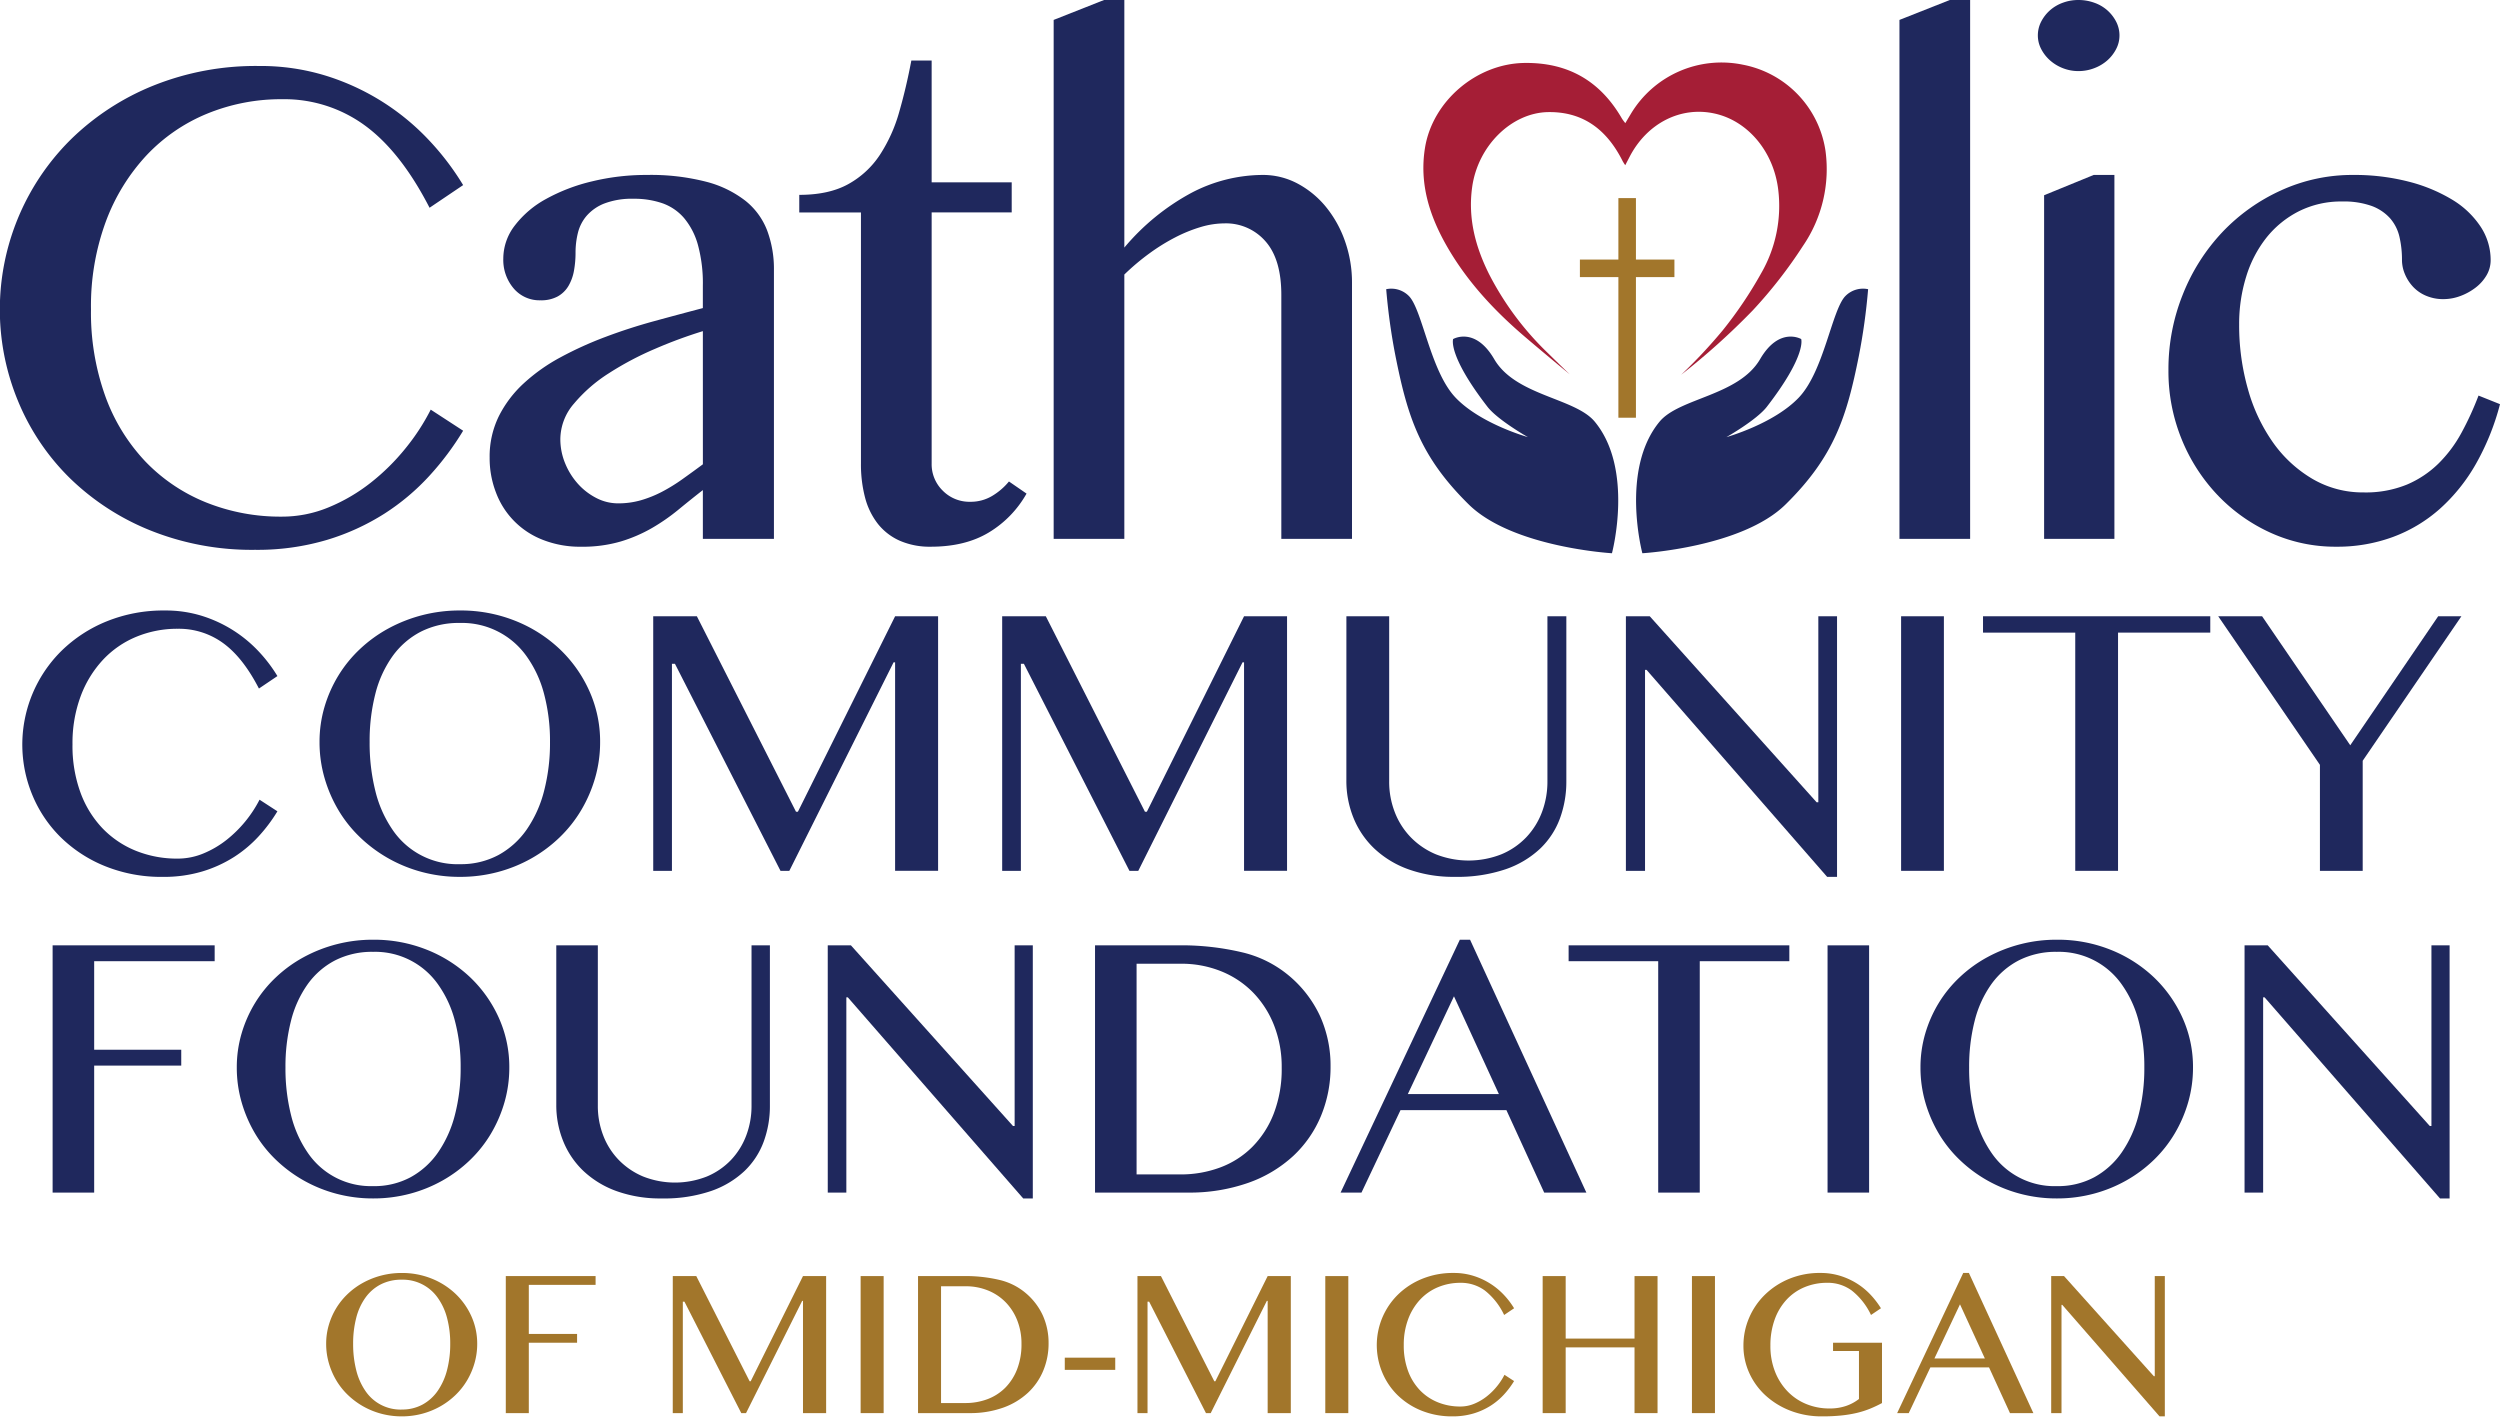 <svg id="ccfmm_logo" data-name="CCFMM Logo" xmlns="http://www.w3.org/2000/svg" viewBox="0 0 630 357" width="630" height="357"><defs><style>.cls-1{fill:#1f285d;}.cls-2{fill:#a2762b;}.cls-3{fill:#a51e36;}</style></defs><path class="cls-1" d="M18.269,187.6a34.239,34.239,0,0,0,2.005,12.109,25.977,25.977,0,0,0,5.553,9.022,24.227,24.227,0,0,0,8.4,5.662,27.669,27.669,0,0,0,10.538,1.976,16.845,16.845,0,0,0,6.5-1.3,24.549,24.549,0,0,0,5.825-3.413,30.986,30.986,0,0,0,8.317-10.132l4.5,2.925a39.371,39.371,0,0,1-4.659,6.231,31.345,31.345,0,0,1-6.231,5.256,32.117,32.117,0,0,1-7.992,3.658,33.813,33.813,0,0,1-10,1.38,37.779,37.779,0,0,1-14.493-2.681,34.3,34.3,0,0,1-11.162-7.233,32.209,32.209,0,0,1-7.179-10.62,33.2,33.2,0,0,1,7.369-36.49,35.067,35.067,0,0,1,11.324-7.369,38.038,38.038,0,0,1,14.683-2.736,30.61,30.61,0,0,1,9.4,1.381,33.072,33.072,0,0,1,14.2,8.913,36.932,36.932,0,0,1,4.741,6.231l-4.659,3.143q-4.011-7.8-8.994-11.432a18.917,18.917,0,0,0-11.432-3.631,27.007,27.007,0,0,0-10.43,2,24.1,24.1,0,0,0-8.425,5.8,27.527,27.527,0,0,0-5.636,9.183A33.9,33.9,0,0,0,18.269,187.6Z"/><path class="cls-1" d="M115.9,220.97a36.686,36.686,0,0,1-9.536-1.218,36.032,36.032,0,0,1-8.479-3.44A35.65,35.65,0,0,1,90.735,211a32.281,32.281,0,0,1-5.471-6.879,34.524,34.524,0,0,1-3.495-8.128A32.341,32.341,0,0,1,80.523,187a31.039,31.039,0,0,1,1.246-8.833,32.981,32.981,0,0,1,3.495-7.908,32.308,32.308,0,0,1,5.471-6.72,34.43,34.43,0,0,1,7.153-5.173,37.513,37.513,0,0,1,18.015-4.525,36.868,36.868,0,0,1,13.924,2.6,35.192,35.192,0,0,1,11.188,7.1,33.349,33.349,0,0,1,7.478,10.539A30.966,30.966,0,0,1,151.229,187a32.416,32.416,0,0,1-1.246,8.994,34.69,34.69,0,0,1-3.5,8.128A32.8,32.8,0,0,1,141.043,211a34.995,34.995,0,0,1-7.125,5.311,36.057,36.057,0,0,1-8.48,3.44A36.684,36.684,0,0,1,115.9,220.97Zm0-3.2a19.932,19.932,0,0,0,9.7-2.3,20.838,20.838,0,0,0,7.125-6.421,30.193,30.193,0,0,0,4.389-9.753A48.029,48.029,0,0,0,138.6,187a46.272,46.272,0,0,0-1.49-12.111,28.714,28.714,0,0,0-4.389-9.479,19.932,19.932,0,0,0-16.823-8.426,21.082,21.082,0,0,0-9.888,2.22,20.232,20.232,0,0,0-7.125,6.206,28.194,28.194,0,0,0-4.307,9.479A47.874,47.874,0,0,0,93.147,187a49.694,49.694,0,0,0,1.436,12.3,29.652,29.652,0,0,0,4.307,9.753,19.768,19.768,0,0,0,17.013,8.723Z"/><path class="cls-1" d="M164.611,155.3h11l24.978,49.25h.487l24.49-49.25H236.4v64.15H225.565V166.9h-.379l-26.278,52.555h-2.221l-26.6-52.175h-.758v52.175h-4.715Z"/><path class="cls-1" d="M252.547,155.3h11l24.977,49.25h.489L313.5,155.3h10.836v64.15H313.5V166.9h-.378l-26.278,52.555h-2.222l-26.6-52.175h-.758v52.175h-4.715Z"/><path class="cls-1" d="M339.291,155.3h10.782v41.61a21.191,21.191,0,0,0,1.409,7.749A18.7,18.7,0,0,0,355.518,211a19.088,19.088,0,0,0,6.311,4.28,22.487,22.487,0,0,0,16.525,0,18.481,18.481,0,0,0,6.258-4.28,18.825,18.825,0,0,0,3.957-6.338,21.623,21.623,0,0,0,1.382-7.749V155.3h4.767v41.61a26.831,26.831,0,0,1-1.6,9.293,20.2,20.2,0,0,1-4.986,7.64,24.1,24.1,0,0,1-8.7,5.2,37.723,37.723,0,0,1-12.785,1.921,33.442,33.442,0,0,1-11.786-1.921,24.736,24.736,0,0,1-8.559-5.229,22.071,22.071,0,0,1-5.229-7.722,24.783,24.783,0,0,1-1.788-9.4Z"/><path class="cls-1" d="M409.727,155.3h6.014l42.045,46.867h.433V155.3h4.714V220.97H460.44L414.928,168.8h-.38v50.659h-4.821Z"/><path class="cls-1" d="M479.078,155.3H489.86v64.15H479.078Z"/><path class="cls-1" d="M556.99,155.3v4.118H533.746v60.032H522.963V159.422H499.72V155.3Z"/><path class="cls-1" d="M570.048,155.3l22.214,32.509L614.421,155.3h5.851L595.4,191.713v27.741H584.622v-26.71L558.993,155.3Z"/><path class="cls-1" d="M54.094,238.228v4H23.731v22.311H45.674v4H23.731v32H13.259V238.228Z"/><path class="cls-1" d="M94.034,302.006a35.572,35.572,0,0,1-9.262-1.185,34.992,34.992,0,0,1-8.235-3.341,34.615,34.615,0,0,1-6.946-5.156,31.39,31.39,0,0,1-5.315-6.683,33.628,33.628,0,0,1-3.394-7.894,31.41,31.41,0,0,1-1.21-8.735,30.124,30.124,0,0,1,1.21-8.577,32.093,32.093,0,0,1,3.394-7.683,31.347,31.347,0,0,1,5.315-6.525,33.354,33.354,0,0,1,6.946-5.025,36.424,36.424,0,0,1,17.5-4.394,35.836,35.836,0,0,1,13.524,2.525,34.2,34.2,0,0,1,10.866,6.894,32.375,32.375,0,0,1,7.262,10.236,30.066,30.066,0,0,1,2.657,12.549,31.447,31.447,0,0,1-1.21,8.735,33.711,33.711,0,0,1-3.394,7.894,31.841,31.841,0,0,1-5.289,6.683,34.021,34.021,0,0,1-6.919,5.156,35,35,0,0,1-8.236,3.341A35.57,35.57,0,0,1,94.034,302.006Zm0-3.1a19.367,19.367,0,0,0,9.419-2.235,20.239,20.239,0,0,0,6.92-6.237,29.329,29.329,0,0,0,4.262-9.472,46.624,46.624,0,0,0,1.447-11.945,44.916,44.916,0,0,0-1.447-11.762,27.881,27.881,0,0,0-4.262-9.207,19.366,19.366,0,0,0-16.339-8.183,20.457,20.457,0,0,0-9.6,2.157,19.638,19.638,0,0,0-6.919,6.026,27.367,27.367,0,0,0-4.184,9.207,46.563,46.563,0,0,0-1.394,11.762,48.336,48.336,0,0,0,1.394,11.945,28.794,28.794,0,0,0,4.184,9.472A19.191,19.191,0,0,0,94.034,298.9Z"/><path class="cls-1" d="M140.183,238.228h10.472v40.414a20.6,20.6,0,0,0,1.368,7.525,18.2,18.2,0,0,0,3.92,6.157,18.59,18.59,0,0,0,6.131,4.157,21.864,21.864,0,0,0,16.05,0,18.015,18.015,0,0,0,6.077-4.157,18.3,18.3,0,0,0,3.842-6.157,20.991,20.991,0,0,0,1.342-7.525V238.228h4.63v40.414a26.036,26.036,0,0,1-1.552,9.024,19.6,19.6,0,0,1-4.841,7.421,23.409,23.409,0,0,1-8.446,5.052,36.653,36.653,0,0,1-12.419,1.867,32.477,32.477,0,0,1-11.445-1.867A24.007,24.007,0,0,1,147,295.06a21.409,21.409,0,0,1-5.078-7.5,24.073,24.073,0,0,1-1.737-9.129Z"/><path class="cls-1" d="M208.592,238.228h5.841l40.834,45.518h.421V238.228h4.578v63.778h-2.42l-44.2-50.675h-.368v49.2h-4.683Z"/><path class="cls-1" d="M275.947,238.228h20.68a66.526,66.526,0,0,1,16.523,1.789,28.505,28.505,0,0,1,11.524,5.736,29.355,29.355,0,0,1,7.973,10.289A30.352,30.352,0,0,1,335.3,268.8a32.034,32.034,0,0,1-2.395,12.366,28.944,28.944,0,0,1-6.972,10.1,32.656,32.656,0,0,1-11.314,6.788,44.557,44.557,0,0,1-15.418,2.474H275.947Zm10.472,57.726h11.05a28.292,28.292,0,0,0,9.971-1.736,22.527,22.527,0,0,0,8.1-5.157,24.436,24.436,0,0,0,5.448-8.447,31.214,31.214,0,0,0,2-11.6,28.56,28.56,0,0,0-1.894-10.55,24.79,24.79,0,0,0-5.262-8.289,23.468,23.468,0,0,0-8.051-5.392,26.641,26.641,0,0,0-10.209-1.922H286.419Z"/><path class="cls-1" d="M370.455,236.808l29.31,63.725H389.136l-9.525-20.786H352.932l-9.84,20.786H337.83l30.047-63.725ZM354.774,275.7h22.943L366.4,251.068Z"/><path class="cls-1" d="M450.914,238.228v4H428.339v58.305H417.867V242.228H395.293v-4Z"/><path class="cls-1" d="M460.544,238.228h10.471v62.305H460.544Z"/><path class="cls-1" d="M518.322,302.006a35.576,35.576,0,0,1-9.261-1.185,34.916,34.916,0,0,1-8.234-3.341,34.53,34.53,0,0,1-6.946-5.156,31.337,31.337,0,0,1-5.317-6.683,33.625,33.625,0,0,1-3.393-7.894,31.448,31.448,0,0,1-1.211-8.735,30.16,30.16,0,0,1,1.211-8.577,32.09,32.09,0,0,1,3.393-7.683,31.293,31.293,0,0,1,5.317-6.525,33.276,33.276,0,0,1,6.946-5.025,36.416,36.416,0,0,1,17.5-4.394,35.829,35.829,0,0,1,13.524,2.525,34.216,34.216,0,0,1,10.868,6.894,32.435,32.435,0,0,1,7.261,10.236,30.081,30.081,0,0,1,2.657,12.549,31.448,31.448,0,0,1-1.211,8.735,33.589,33.589,0,0,1-3.4,7.894,31.8,31.8,0,0,1-5.287,6.683,34.006,34.006,0,0,1-6.921,5.156,34.95,34.95,0,0,1-8.234,3.341A35.578,35.578,0,0,1,518.322,302.006Zm0-3.1a19.371,19.371,0,0,0,9.42-2.235,20.233,20.233,0,0,0,6.918-6.237,29.354,29.354,0,0,0,4.265-9.472,46.714,46.714,0,0,0,1.446-11.945,45,45,0,0,0-1.446-11.762,27.905,27.905,0,0,0-4.265-9.207,19.359,19.359,0,0,0-16.338-8.183,20.449,20.449,0,0,0-9.6,2.157,19.626,19.626,0,0,0-6.921,6.026,27.406,27.406,0,0,0-4.184,9.207,46.517,46.517,0,0,0-1.394,11.762,48.289,48.289,0,0,0,1.394,11.945,28.835,28.835,0,0,0,4.184,9.472,19.2,19.2,0,0,0,16.523,8.472Z"/><path class="cls-1" d="M565.629,238.228h5.841L612.3,283.746h.421V238.228H617.3v63.778h-2.421l-44.2-50.675h-.368v49.2h-4.684Z"/><path class="cls-1" d="M22.928,77.939a62.23,62.23,0,0,0,3.641,21.994,47.163,47.163,0,0,0,10.087,16.385A43.941,43.941,0,0,0,51.909,126.6a50.2,50.2,0,0,0,19.141,3.592,30.6,30.6,0,0,0,11.809-2.362,44.581,44.581,0,0,0,10.579-6.2,54.667,54.667,0,0,0,8.757-8.659,54.2,54.2,0,0,0,6.348-9.743l8.167,5.314a71.512,71.512,0,0,1-8.462,11.317,57.06,57.06,0,0,1-11.317,9.546,58.293,58.293,0,0,1-14.516,6.642,61.335,61.335,0,0,1-18.155,2.51,68.673,68.673,0,0,1-26.325-4.871,62.348,62.348,0,0,1-20.272-13.138A58.449,58.449,0,0,1,4.625,101.261,60.3,60.3,0,0,1,18.008,34.984,63.734,63.734,0,0,1,38.576,21.6a69.1,69.1,0,0,1,26.667-4.97,55.632,55.632,0,0,1,17.074,2.511A59.985,59.985,0,0,1,108.1,35.329a66.988,66.988,0,0,1,8.61,11.316l-8.462,5.708q-7.284-14.172-16.336-20.764A34.366,34.366,0,0,0,71.149,25a49.111,49.111,0,0,0-18.944,3.642A43.775,43.775,0,0,0,36.9,39.166a49.965,49.965,0,0,0-10.234,16.68A61.535,61.535,0,0,0,22.928,77.939Z"/><path class="cls-1" d="M195.031,135.8h-17.91V123.5q-3.15,2.461-6.2,4.97a50.072,50.072,0,0,1-6.593,4.575,37.143,37.143,0,0,1-7.873,3.4,34.282,34.282,0,0,1-10.037,1.33,25.509,25.509,0,0,1-9.595-1.723,20.434,20.434,0,0,1-11.809-11.858,24.01,24.01,0,0,1-1.624-8.857A23.009,23.009,0,0,1,125.7,104.9a28.868,28.868,0,0,1,6.3-8.315,45.324,45.324,0,0,1,9.25-6.544,90.967,90.967,0,0,1,11.268-5.117q6-2.264,12.3-3.986t12.3-3.3V72.034a36.927,36.927,0,0,0-1.23-10.283,17.958,17.958,0,0,0-3.493-6.79,12.8,12.8,0,0,0-5.462-3.74,21.616,21.616,0,0,0-7.233-1.132,19.519,19.519,0,0,0-7.38,1.181,11.468,11.468,0,0,0-4.478,3.1,10.472,10.472,0,0,0-2.214,4.33,20.8,20.8,0,0,0-.591,4.969,25.391,25.391,0,0,1-.393,4.527,11.66,11.66,0,0,1-1.378,3.838,7.265,7.265,0,0,1-2.706,2.657,8.735,8.735,0,0,1-4.38.984,8.509,8.509,0,0,1-6.74-3,11.059,11.059,0,0,1-2.608-7.528,13.638,13.638,0,0,1,2.9-8.315,24.863,24.863,0,0,1,7.873-6.692,45.585,45.585,0,0,1,11.562-4.429,57.858,57.858,0,0,1,13.876-1.624,55.863,55.863,0,0,1,14.958,1.722,27.074,27.074,0,0,1,9.89,4.823,17.664,17.664,0,0,1,5.461,7.528A27.662,27.662,0,0,1,195.031,68Zm-17.91-52.353a117.725,117.725,0,0,0-12.1,4.478,77.829,77.829,0,0,0-11.612,6.15,37.971,37.971,0,0,0-8.758,7.627,13.784,13.784,0,0,0-3.445,8.906,15.93,15.93,0,0,0,1.231,6.2,17.677,17.677,0,0,0,3.247,5.166,16.087,16.087,0,0,0,4.625,3.543,11.881,11.881,0,0,0,5.461,1.328,20.494,20.494,0,0,0,5.758-.787,29.045,29.045,0,0,0,5.265-2.116,43.434,43.434,0,0,0,5.117-3.149q2.557-1.82,5.215-3.789Z"/><path class="cls-1" d="M258.689,124.387a26.692,26.692,0,0,1-9.5,9.792q-5.955,3.591-14.613,3.592a18.842,18.842,0,0,1-7.873-1.526,14.549,14.549,0,0,1-5.51-4.28,18.157,18.157,0,0,1-3.2-6.594,32.926,32.926,0,0,1-1.033-8.561V53.534H201.416V49.105q7.476,0,12.349-2.706a22.592,22.592,0,0,0,7.971-7.381,38.913,38.913,0,0,0,4.872-10.824q1.771-6.15,3.05-12.941h5.118v30.7H254.95v7.578H234.776V116.81a9.3,9.3,0,0,0,2.8,6.839,9.42,9.42,0,0,0,6.937,2.8,10.508,10.508,0,0,0,5.511-1.475,16.19,16.19,0,0,0,4.232-3.642Z"/><path class="cls-1" d="M283.334,62.39a57.859,57.859,0,0,1,16.878-13.777,38.9,38.9,0,0,1,17.958-4.527,18.537,18.537,0,0,1,8.809,2.166,23.469,23.469,0,0,1,7.133,5.854,28.514,28.514,0,0,1,4.822,8.66,31.278,31.278,0,0,1,1.77,10.579V135.8h-17.81V74.3q0-8.953-3.987-13.481a13.177,13.177,0,0,0-10.381-4.527,21.123,21.123,0,0,0-6,.935,36.942,36.942,0,0,0-6.4,2.608,49.918,49.918,0,0,0-6.494,4.034,58.512,58.512,0,0,0-6.3,5.314V135.8H265.522V5.019L278.216,0h5.118Z"/><path class="cls-1" d="M496.473,135.8H478.662V5.019L491.355,0h5.118Z"/><path class="cls-1" d="M523.774,0a11.746,11.746,0,0,1,3.986.689,9.931,9.931,0,0,1,3.295,1.919,9.838,9.838,0,0,1,2.214,2.854,7.514,7.514,0,0,1,.839,3.493,7.322,7.322,0,0,1-.839,3.4,9.848,9.848,0,0,1-2.214,2.853,10.593,10.593,0,0,1-3.295,1.968,11.018,11.018,0,0,1-3.986.738,10.625,10.625,0,0,1-3.937-.738A10.714,10.714,0,0,1,516.59,15.2a9.83,9.83,0,0,1-2.214-2.853,7.331,7.331,0,0,1-.836-3.4,7.524,7.524,0,0,1,.836-3.493,9.821,9.821,0,0,1,2.214-2.854A10.02,10.02,0,0,1,519.837.689,11.324,11.324,0,0,1,523.774,0Zm-8.659,49.2,12.5-5.117h5.215V135.8H515.115Z"/><path class="cls-1" d="M588.766,137.771a39.445,39.445,0,0,1-16.531-3.494,42.857,42.857,0,0,1-13.434-9.546,44.865,44.865,0,0,1-9.053-14.121,45.324,45.324,0,0,1-3.3-17.319,50.543,50.543,0,0,1,3.641-19.141A49.379,49.379,0,0,1,560.031,58.5a47.229,47.229,0,0,1,14.812-10.529A43.169,43.169,0,0,1,593,44.086a54.568,54.568,0,0,1,13.925,1.674A40.442,40.442,0,0,1,617.9,50.286a22.435,22.435,0,0,1,7.184,6.79,15.254,15.254,0,0,1,2.559,8.463,7.493,7.493,0,0,1-1.033,3.838,10.782,10.782,0,0,1-2.756,3.1,14.556,14.556,0,0,1-3.837,2.115,12.166,12.166,0,0,1-4.282.788,10.955,10.955,0,0,1-4.331-.836,9.5,9.5,0,0,1-3.3-2.264,10.691,10.691,0,0,1-2.065-3.2,9.13,9.13,0,0,1-.739-3.543,25.514,25.514,0,0,0-.639-5.855,10.77,10.77,0,0,0-2.362-4.675,11.661,11.661,0,0,0-4.625-3.1,20.741,20.741,0,0,0-7.43-1.131,23.7,23.7,0,0,0-10.924,2.461,24.728,24.728,0,0,0-8.168,6.642,29.818,29.818,0,0,0-5.116,9.841,40.13,40.13,0,0,0-1.771,12.054,58.758,58.758,0,0,0,2.214,16.287,43.4,43.4,0,0,0,6.346,13.482,32.158,32.158,0,0,0,9.939,9.152,25.074,25.074,0,0,0,12.893,3.395,27.36,27.36,0,0,0,10.873-1.969,25.687,25.687,0,0,0,7.971-5.313,32.956,32.956,0,0,0,5.806-7.775,75.605,75.605,0,0,0,4.28-9.348L630,101.851a62.151,62.151,0,0,1-6.1,15.106,44.946,44.946,0,0,1-9.053,11.268,37.3,37.3,0,0,1-11.809,7.085A40.53,40.53,0,0,1,588.766,137.771Z"/><path class="cls-2" d="M101.239,356.922a19.732,19.732,0,0,1-5.133-.657,19.439,19.439,0,0,1-4.565-1.852,19.208,19.208,0,0,1-3.849-2.857,17.386,17.386,0,0,1-2.946-3.7,18.624,18.624,0,0,1-1.882-4.375,17.437,17.437,0,0,1-.67-4.841,16.724,16.724,0,0,1,.67-4.754,17.853,17.853,0,0,1,1.882-4.258,17.4,17.4,0,0,1,2.946-3.616,18.474,18.474,0,0,1,3.849-2.785,20.176,20.176,0,0,1,9.7-2.436,19.892,19.892,0,0,1,7.495,1.4,19,19,0,0,1,6.023,3.822,17.975,17.975,0,0,1,4.025,5.672,16.677,16.677,0,0,1,1.472,6.956,17.437,17.437,0,0,1-.67,4.841,18.624,18.624,0,0,1-1.882,4.375,17.662,17.662,0,0,1-2.93,3.7,18.927,18.927,0,0,1-3.836,2.857,19.448,19.448,0,0,1-4.564,1.852A19.737,19.737,0,0,1,101.239,356.922Zm0-1.721a10.724,10.724,0,0,0,5.22-1.24,11.21,11.21,0,0,0,3.835-3.455,16.239,16.239,0,0,0,2.363-5.251,25.873,25.873,0,0,0,.8-6.62,24.914,24.914,0,0,0-.8-6.518,15.431,15.431,0,0,0-2.363-5.1,10.736,10.736,0,0,0-9.055-4.535,11.333,11.333,0,0,0-5.322,1.2,10.9,10.9,0,0,0-3.836,3.339,15.157,15.157,0,0,0-2.318,5.1,25.738,25.738,0,0,0-.774,6.518,26.73,26.73,0,0,0,.774,6.62,15.953,15.953,0,0,0,2.318,5.251,10.65,10.65,0,0,0,9.158,4.7Z"/><path class="cls-2" d="M150.09,321.573v2.216H133.261v12.367h12.163v2.217H133.261v17.732h-5.8V321.573Z"/><path class="cls-2" d="M169.542,321.573h5.921l13.445,26.512h.263l13.182-26.512h5.833v34.532h-5.833V327.816h-.2L188,356.105h-1.2l-14.32-28.086h-.408v28.086h-2.538Z"/><path class="cls-2" d="M216.878,321.573h5.8v34.532h-5.8Z"/><path class="cls-2" d="M231.344,321.573h11.461a36.911,36.911,0,0,1,9.159.992,15.8,15.8,0,0,1,6.387,3.179,16.263,16.263,0,0,1,4.419,5.7,16.822,16.822,0,0,1,1.472,7.071,17.739,17.739,0,0,1-1.327,6.854,16.016,16.016,0,0,1-3.864,5.6,18.1,18.1,0,0,1-6.271,3.764,24.7,24.7,0,0,1-8.545,1.37H231.344Zm5.8,31.994h6.124a15.7,15.7,0,0,0,5.527-.962,12.51,12.51,0,0,0,4.492-2.857,13.579,13.579,0,0,0,3.018-4.682,17.3,17.3,0,0,0,1.109-6.431,15.813,15.813,0,0,0-1.051-5.847,13.707,13.707,0,0,0-2.916-4.594,13.038,13.038,0,0,0-4.463-2.99,14.777,14.777,0,0,0-5.657-1.064h-6.183Z"/><path class="cls-2" d="M281.041,342.135V345.2H268.325v-3.062Z"/><path class="cls-2" d="M286.64,321.573h5.921l13.444,26.512h.263l13.183-26.512h5.833v34.532h-5.833V327.816h-.205L305.1,356.105h-1.195l-14.321-28.086h-.407v28.086H286.64Z"/><path class="cls-2" d="M333.975,321.573h5.8v34.532h-5.8Z"/><path class="cls-2" d="M353.749,338.956a18.388,18.388,0,0,0,1.079,6.517,13.972,13.972,0,0,0,2.99,4.857,12.984,12.984,0,0,0,4.52,3.048,14.873,14.873,0,0,0,5.673,1.065,9.076,9.076,0,0,0,3.5-.7,13.238,13.238,0,0,0,3.135-1.838,16.122,16.122,0,0,0,2.6-2.567,15.947,15.947,0,0,0,1.881-2.886l2.421,1.575a21.273,21.273,0,0,1-2.509,3.354,16.852,16.852,0,0,1-3.354,2.828,17.259,17.259,0,0,1-4.3,1.968,18.138,18.138,0,0,1-5.381.745,20.345,20.345,0,0,1-7.8-1.445,18.461,18.461,0,0,1-6.008-3.892,17.279,17.279,0,0,1-3.863-5.718,17.868,17.868,0,0,1,3.966-19.641,18.9,18.9,0,0,1,6.094-3.967,20.479,20.479,0,0,1,7.905-1.473,16.46,16.46,0,0,1,5.06.745,17.79,17.79,0,0,1,7.642,4.8,20.079,20.079,0,0,1,2.551,3.354l-2.509,1.692a17.09,17.09,0,0,0-4.841-6.153,10.173,10.173,0,0,0-6.153-1.955,14.562,14.562,0,0,0-5.615,1.08,12.979,12.979,0,0,0-4.535,3.12,14.785,14.785,0,0,0-3.032,4.943A18.2,18.2,0,0,0,353.749,338.956Z"/><path class="cls-2" d="M394.55,339.539v16.566h-5.8V321.573h5.8v15.75H411.9v-15.75h5.8v34.532h-5.8V339.539Z"/><path class="cls-2" d="M426.369,321.573h5.8v34.532h-5.8Z"/><path class="cls-2" d="M460.491,323.265a14.724,14.724,0,0,0-5.759,1.109,12.914,12.914,0,0,0-4.549,3.179,14.62,14.62,0,0,0-2.976,5,19.1,19.1,0,0,0-1.064,6.548,17.513,17.513,0,0,0,1.167,6.562,15.087,15.087,0,0,0,3.179,4.988,13.785,13.785,0,0,0,4.724,3.179,15.287,15.287,0,0,0,5.833,1.107,12.716,12.716,0,0,0,4.113-.626,11.226,11.226,0,0,0,3.3-1.766v-12.1h-6.532v-2.07h12.336v15.194a31.191,31.191,0,0,1-3.061,1.445,23.165,23.165,0,0,1-3.325,1.05,30.631,30.631,0,0,1-3.91.641,47.456,47.456,0,0,1-4.841.219,21.64,21.64,0,0,1-7.919-1.415,19.772,19.772,0,0,1-6.269-3.836A17.318,17.318,0,0,1,440.82,346a16.524,16.524,0,0,1-1.473-6.9,17.617,17.617,0,0,1,1.415-6.971,18.007,18.007,0,0,1,3.981-5.847,19.176,19.176,0,0,1,6.124-4.011,20.14,20.14,0,0,1,7.847-1.487,16.591,16.591,0,0,1,5.073.745,17.874,17.874,0,0,1,4.245,1.968,17.542,17.542,0,0,1,3.4,2.828A21.7,21.7,0,0,1,474,329.681l-2.508,1.692a17.09,17.09,0,0,0-4.841-6.153A10.177,10.177,0,0,0,460.491,323.265Z"/><path class="cls-2" d="M496.163,320.786l16.244,35.319h-5.891l-5.278-11.52H486.451L481,356.105H478.08l16.654-35.319ZM487.47,342.34h12.717l-6.269-13.651Z"/><path class="cls-2" d="M516.9,321.573h3.237L542.766,346.8H543V321.573h2.538v35.349H544.2l-24.5-28.087h-.2v27.27h-2.6Z"/><path class="cls-1" d="M376.543,90.506c-4.84-8.3-10.355-5.064-10.355-5.064s-1.448,4,8.658,17.068c2.576,3.33,10.182,7.643,10.182,7.643s-11.961-3.338-18.26-9.986-8.3-21.966-11.681-25.52a6.228,6.228,0,0,0-5.766-1.769,153.917,153.917,0,0,0,2.366,16.97c3.017,15.087,6.146,25.181,18.439,37.275,11.014,10.837,36.087,12.294,36.087,12.294s5.626-21.112-4.337-33.157C396.908,100.254,381.944,99.766,376.543,90.506Z"/><path class="cls-1" d="M443.546,90.506c4.839-8.3,10.354-5.064,10.354-5.064s1.448,4-8.657,17.068c-2.577,3.33-10.182,7.643-10.182,7.643s11.961-3.338,18.26-9.986S461.625,78.2,465,74.647a6.228,6.228,0,0,1,5.766-1.769,153.917,153.917,0,0,1-2.366,16.97c-3.017,15.087-6.147,25.181-18.44,37.275-11.014,10.837-36.086,12.294-36.086,12.294s-5.626-21.112,4.337-33.157C423.181,100.254,438.145,99.766,443.546,90.506Z"/><path class="cls-3" d="M460.025,38.018A25.983,25.983,0,0,0,439.186,16.3a26.613,26.613,0,0,0-28.193,12.366c-.437.734-.878,1.467-1.416,2.365a12.993,12.993,0,0,1-.825-1.112c-5.462-9.491-13.571-14.209-24.613-14.054-12.018.17-23.15,9.577-25.046,21.433-1.436,8.974,1.122,17.06,5.51,24.73,5.065,8.853,11.911,16.212,19.6,22.779,3.755,3.207,7.552,6.366,11.365,9.518q-2.711-2.608-5.394-5.246a74.937,74.937,0,0,1-14.979-20.1c-3.352-6.766-5.307-13.9-4.211-21.819,1.449-10.46,9.957-18.761,19.14-18.91,8.438-.136,14.635,4.026,18.809,12.4a11.181,11.181,0,0,0,.63.981c.41-.792.748-1.437,1.083-2.086,4.409-8.531,12.952-12.859,21.543-10.91,8.3,1.88,14.766,9.55,15.924,19.166a33.96,33.96,0,0,1-4.348,21.149,102.539,102.539,0,0,1-9.638,14.292,129.108,129.108,0,0,1-10.48,11.2,176.346,176.346,0,0,0,18.074-16.254,116.883,116.883,0,0,0,12.612-16.2A34.276,34.276,0,0,0,460.025,38.018Z"/><rect class="cls-2" x="407.834" y="49.922" width="4.421" height="55.345"/><rect class="cls-2" x="407.834" y="55.711" width="4.421" height="23.82" transform="translate(342.423 477.665) rotate(-90)"/></svg>